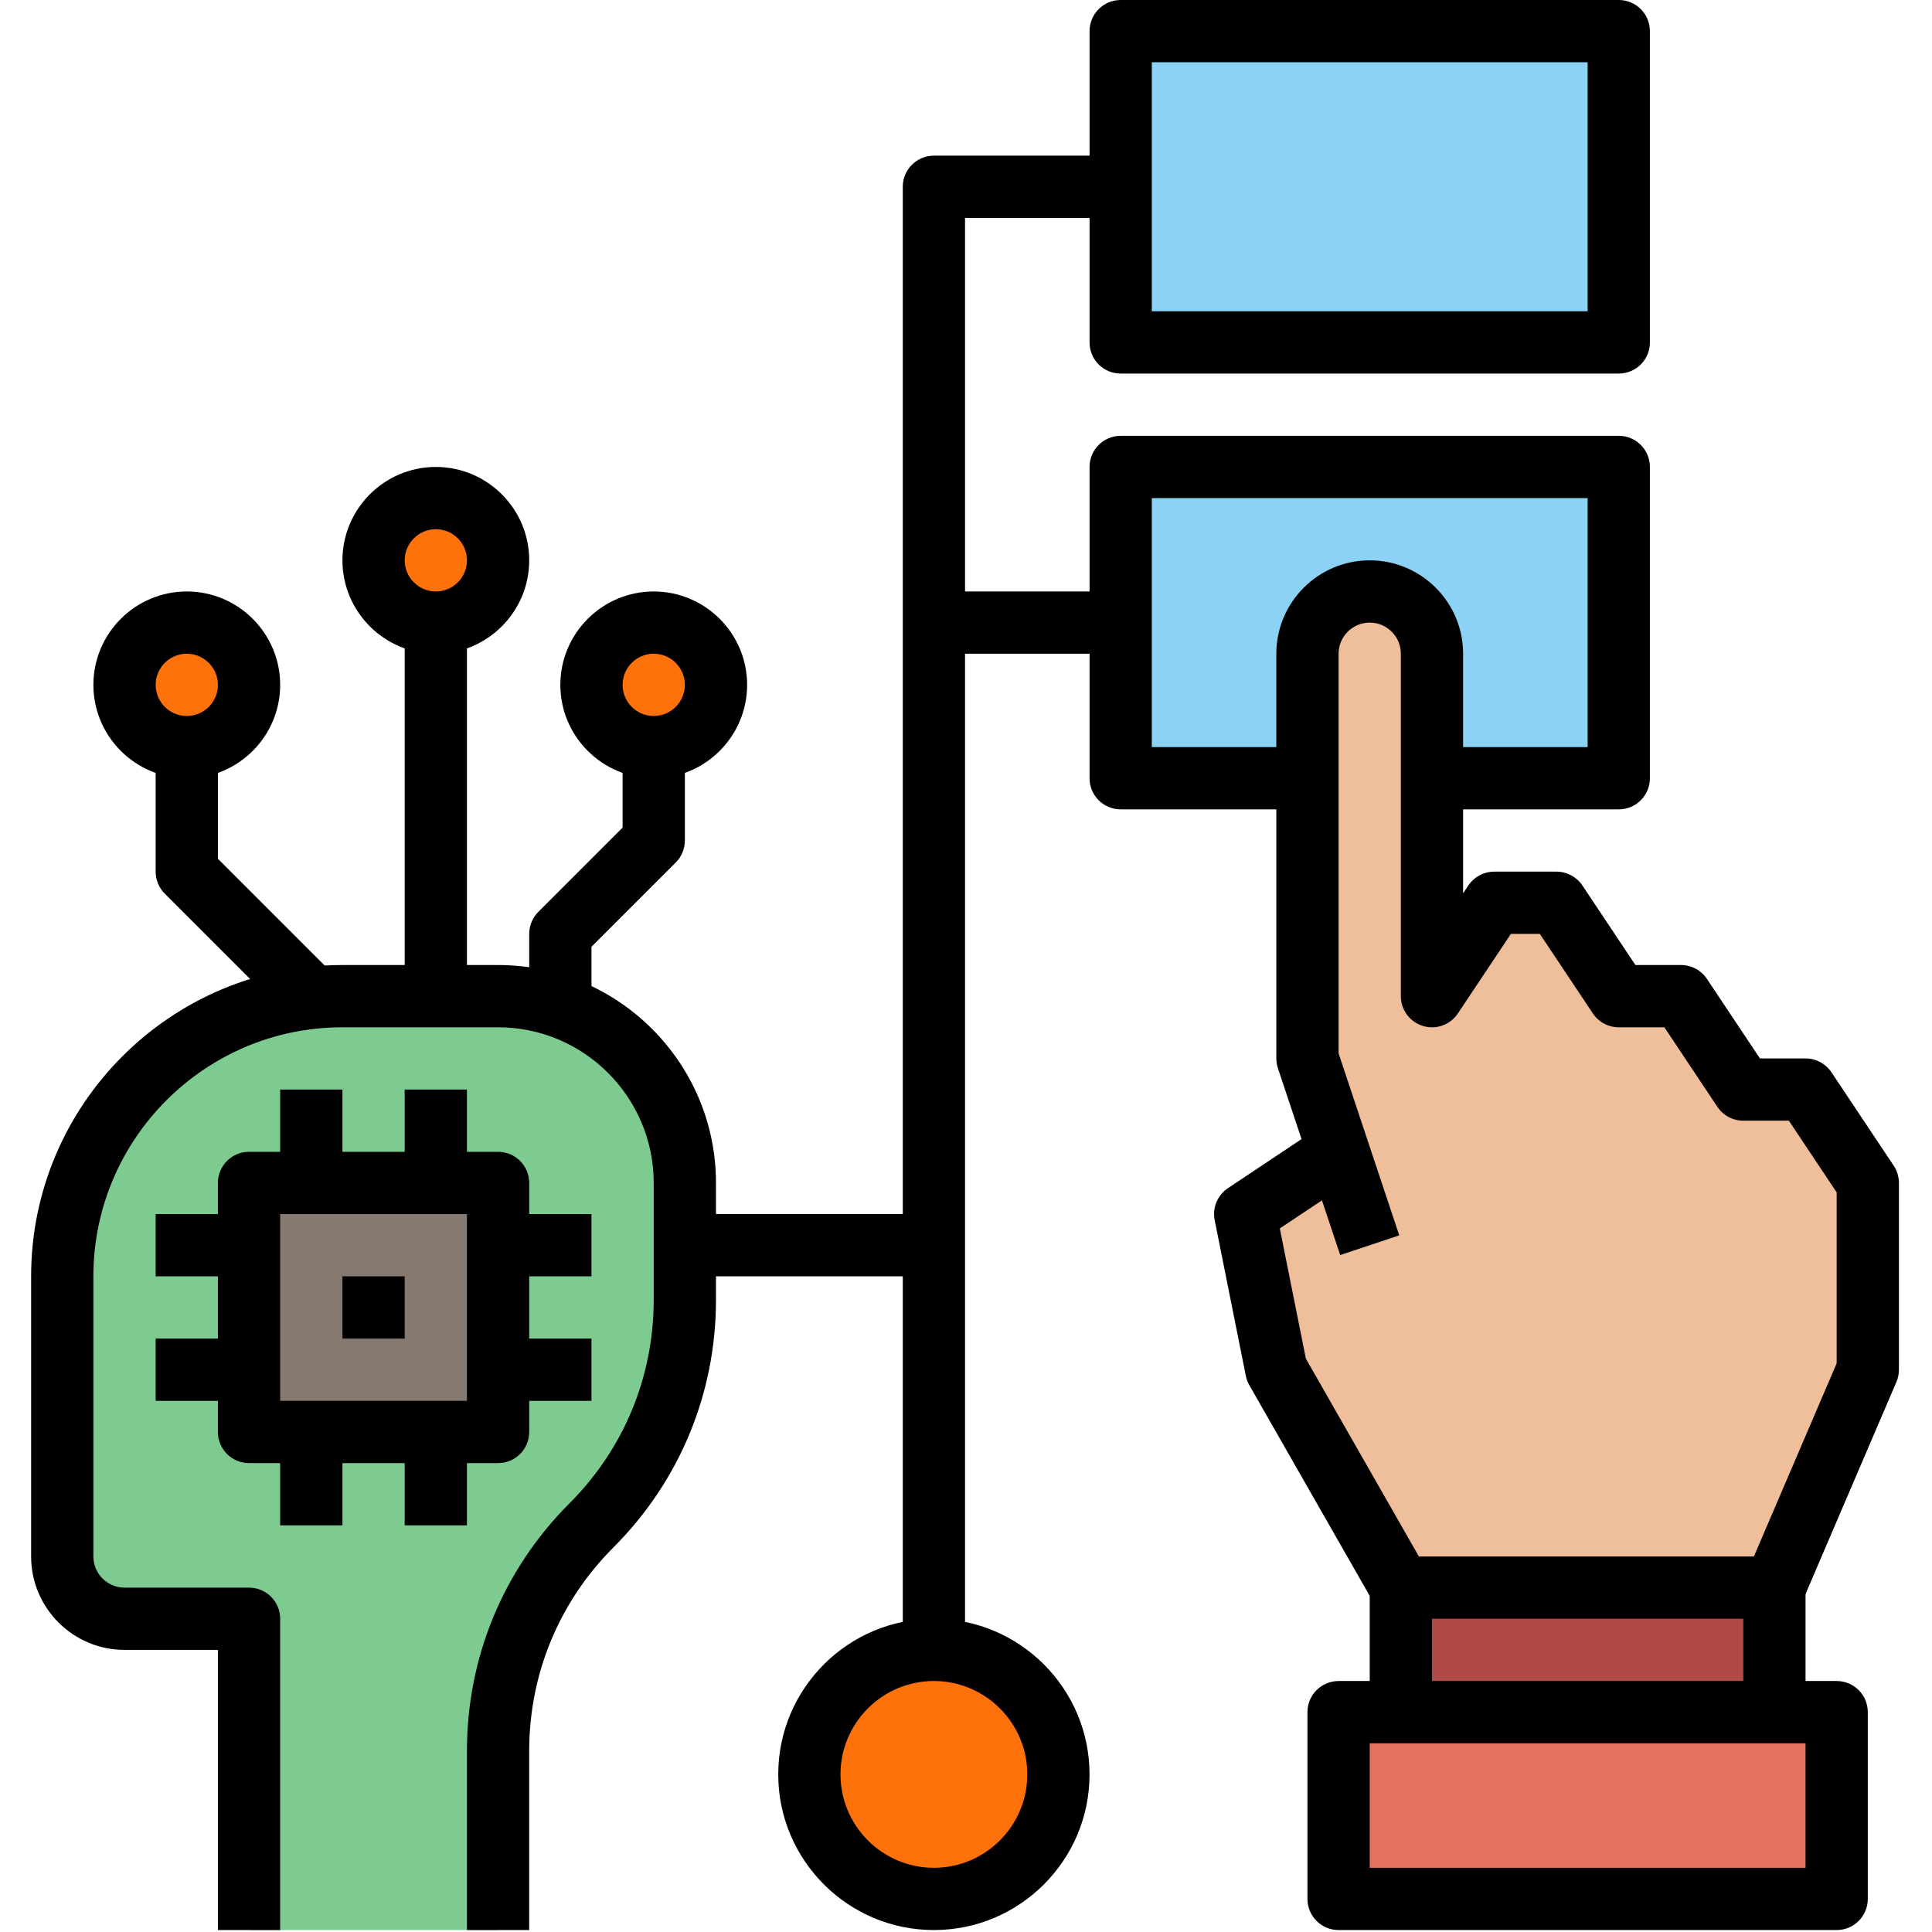 <svg width="662" height="662" viewBox="0 0 662 662" fill="none" xmlns="http://www.w3.org/2000/svg">
<g clip-path="url(#clip0_512_284)">
<path d="M384 160H554.667V266.667H384V160Z" fill="#8BD2F5"/>
<path d="M618.664 373.334H597.331L575.997 341.334H554.664L533.331 309.334H511.997L490.664 341.334V224C490.664 212.214 481.117 202.667 469.331 202.667C457.544 202.667 447.997 212.214 447.997 224V362.667L458.664 394.667L426.664 416L437.331 469.334L479.997 544H607.997L639.997 469.334V405.334L618.664 373.334Z" fill="#EFBE9A"/>
<path d="M458.664 586.667H629.331V650.667H458.664V586.667Z" fill="#E4725F"/>
<path d="M480 544H608V586.667H480V544Z" fill="#AF4A47"/>
<path d="M384 10.667H554.667V117.334H384V10.667Z" fill="#8BD2F5"/>
<path d="M170.669 661.333V599.927C170.669 570.942 182.18 543.156 202.669 522.666C223.159 502.177 234.669 474.39 234.669 445.406V405.333C234.669 369.984 206.018 341.333 170.669 341.333H117.336C64.31 341.333 21.336 384.307 21.336 437.333V533.333C21.336 545.119 30.883 554.666 42.669 554.666H85.336V661.333" fill="#7ECB92"/>
<path d="M85.336 405.333H170.669V490.666H85.336V405.333Z" fill="#857970"/>
<path d="M362.661 608.001C362.661 631.563 343.557 650.667 319.995 650.667C296.432 650.667 277.328 631.563 277.328 608.001C277.328 584.438 296.432 565.334 319.995 565.334C343.557 565.334 362.661 584.438 362.661 608.001Z" fill="#FF720B"/>
<path d="M85.331 234.667C85.331 246.449 75.779 256.001 63.997 256.001C52.216 256.001 42.664 246.449 42.664 234.667C42.664 222.886 52.216 213.334 63.997 213.334C75.779 213.334 85.331 222.886 85.331 234.667Z" fill="#FF720B"/>
<path d="M170.667 192C170.667 203.782 161.115 213.334 149.333 213.334C137.552 213.334 128 203.782 128 192C128 180.219 137.552 170.667 149.333 170.667C161.115 170.667 170.667 180.219 170.667 192Z" fill="#FF720B"/>
<path d="M245.331 234.667C245.331 246.449 235.779 256.001 223.997 256.001C212.216 256.001 202.664 246.449 202.664 234.667C202.664 222.886 212.216 213.334 223.997 213.334C235.779 213.334 245.331 222.886 245.331 234.667Z" fill="#FF720B"/>
<path d="M608 554.667H480C476.183 554.667 472.641 552.62 470.74 549.292L428.073 474.625C427.5 473.63 427.094 472.542 426.881 471.422L416.214 418.089C415.37 413.854 417.162 409.516 420.756 407.125L445.974 390.313L437.886 366.047C437.526 364.948 437.334 363.807 437.334 362.667V224C437.334 206.359 451.693 192 469.334 192C486.974 192 501.334 206.359 501.334 224V306.099L503.125 303.411C505.11 300.448 508.438 298.667 512 298.667H533.334C536.896 298.667 540.224 300.448 542.209 303.411L560.375 330.667H576C579.563 330.667 582.891 332.448 584.875 335.411L603.042 362.667H618.667C622.23 362.667 625.558 364.448 627.542 367.411L648.875 399.411C650.037 401.161 650.667 403.234 650.667 405.333V469.333C650.667 470.771 650.381 472.214 649.803 473.536L617.803 548.203C616.131 552.13 612.266 554.667 608 554.667ZM486.188 533.333H600.969L629.334 467.146V408.568L612.959 384H597.334C593.771 384 590.443 382.219 588.459 379.255L570.292 352H554.667C551.105 352 547.776 350.219 545.792 347.255L527.625 320H517.709L499.542 347.255C496.938 351.167 492.063 352.927 487.573 351.542C483.073 350.188 480 346.026 480 341.333V224C480 218.125 475.219 213.333 469.334 213.333C463.448 213.333 458.667 218.125 458.667 224V360.938L479.448 423.297L459.219 430.047L452.969 411.297L438.526 420.917L447.459 465.547L486.188 533.333Z" fill="black"/>
<path d="M629.333 661.333H458.667C452.766 661.333 448 656.552 448 650.667V586.667C448 580.781 452.766 576 458.667 576H629.333C635.234 576 640 580.781 640 586.667V650.667C640 656.552 635.234 661.333 629.333 661.333ZM469.333 640H618.667V597.333H469.333V640Z" fill="black"/>
<path d="M469.336 544H490.669V586.667H469.336V544Z" fill="black"/>
<path d="M597.336 544H618.669V586.667H597.336V544Z" fill="black"/>
<path d="M319.997 661.334C290.591 661.334 266.664 637.407 266.664 608C266.664 578.594 290.591 554.667 319.997 554.667C349.404 554.667 373.331 578.594 373.331 608C373.331 637.407 349.404 661.334 319.997 661.334ZM319.997 576C302.357 576 287.997 590.36 287.997 608C287.997 625.641 302.357 640 319.997 640C337.638 640 351.997 625.641 351.997 608C351.997 590.36 337.638 576 319.997 576Z" fill="black"/>
<path d="M330.669 565.333H309.336V64C309.336 58.114 314.102 53.333 320.003 53.333H384.003V74.666H330.669V565.333Z" fill="black"/>
<path d="M554.669 128H384.003C378.102 128 373.336 123.219 373.336 117.333V10.667C373.336 4.781 378.102 0 384.003 0H554.669C560.57 0 565.336 4.781 565.336 10.667V117.333C565.336 123.219 560.57 128 554.669 128ZM394.669 106.667H544.003V21.333H394.669V106.667Z" fill="black"/>
<path d="M554.669 277.333H490.669V256H544.003V170.666H394.669V256H448.003V277.333H384.003C378.102 277.333 373.336 272.552 373.336 266.666V160C373.336 154.114 378.102 149.333 384.003 149.333H554.669C560.57 149.333 565.336 154.114 565.336 160V266.666C565.336 272.552 560.57 277.333 554.669 277.333Z" fill="black"/>
<path d="M320 202.667H384V224H320V202.667Z" fill="black"/>
<path d="M181.331 661.334H159.997V599.927C159.997 567.896 172.477 537.782 195.122 515.125C213.747 496.5 223.997 471.745 223.997 445.407V405.334C223.997 375.927 200.07 352 170.664 352H117.331C70.279 352 31.997 390.282 31.997 437.334V533.334C31.997 539.209 36.779 544 42.664 544H85.331C91.232 544 95.997 548.782 95.997 554.667V661.334H74.664V565.334H42.664C25.023 565.334 10.664 550.974 10.664 533.334V437.334C10.664 378.516 58.513 330.667 117.331 330.667H170.664C211.826 330.667 245.331 364.162 245.331 405.334V445.407C245.331 477.438 232.852 507.552 210.206 530.209C191.581 548.834 181.331 573.589 181.331 599.927V661.334Z" fill="black"/>
<path d="M170.664 501.334H85.331C79.43 501.334 74.664 496.552 74.664 490.667V405.334C74.664 399.448 79.43 394.667 85.331 394.667H170.664C176.565 394.667 181.331 399.448 181.331 405.334V490.667C181.331 496.552 176.565 501.334 170.664 501.334ZM95.997 480H159.997V416H95.997V480Z" fill="black"/>
<path d="M96 373.333H117.333V405.333H96V373.333Z" fill="black"/>
<path d="M138.664 373.333H159.997V405.333H138.664V373.333Z" fill="black"/>
<path d="M170.664 416H202.664V437.333H170.664V416Z" fill="black"/>
<path d="M170.664 458.667H202.664V480H170.664V458.667Z" fill="black"/>
<path d="M138.664 490.667H159.997V522.667H138.664V490.667Z" fill="black"/>
<path d="M96 490.667H117.333V522.667H96V490.667Z" fill="black"/>
<path d="M53.336 416H85.336V437.333H53.336V416Z" fill="black"/>
<path d="M53.336 458.667H85.336V480H53.336V458.667Z" fill="black"/>
<path d="M117.336 437.333H138.669V458.666H117.336V437.333Z" fill="black"/>
<path d="M64 266.667C46.359 266.667 32 252.308 32 234.667C32 217.026 46.359 202.667 64 202.667C81.641 202.667 96 217.026 96 234.667C96 252.308 81.641 266.667 64 266.667ZM64 224C58.115 224 53.333 228.792 53.333 234.667C53.333 240.542 58.115 245.334 64 245.334C69.885 245.334 74.667 240.542 74.667 234.667C74.667 228.792 69.885 224 64 224Z" fill="black"/>
<path d="M149.336 224C131.695 224 117.336 209.641 117.336 192C117.336 174.359 131.695 160 149.336 160C166.977 160 181.336 174.359 181.336 192C181.336 209.641 166.977 224 149.336 224ZM149.336 181.333C143.451 181.333 138.669 186.125 138.669 192C138.669 197.875 143.451 202.667 149.336 202.667C155.221 202.667 160.003 197.875 160.003 192C160.003 186.125 155.221 181.333 149.336 181.333Z" fill="black"/>
<path d="M224 266.667C206.359 266.667 192 252.308 192 234.667C192 217.026 206.359 202.667 224 202.667C241.641 202.667 256 217.026 256 234.667C256 252.308 241.641 266.667 224 266.667ZM224 224C218.115 224 213.333 228.792 213.333 234.667C213.333 240.542 218.115 245.334 224 245.334C229.885 245.334 234.667 240.542 234.667 234.667C234.667 228.792 229.885 224 224 224Z" fill="black"/>
<path d="M99.128 348.875L56.461 306.208C54.456 304.214 53.336 301.495 53.336 298.667V256H74.669V294.25L114.211 333.792L99.128 348.875Z" fill="black"/>
<path d="M138.664 213.333H159.997V341.333H138.664V213.333Z" fill="black"/>
<path d="M202.669 341.333H181.336V320C181.336 317.172 182.456 314.453 184.461 312.458L213.336 283.583V256H234.669V288C234.669 290.828 233.549 293.547 231.544 295.542L202.669 324.417V341.333Z" fill="black"/>
<path d="M234.664 416H319.997V437.333H234.664V416Z" fill="black"/>
</g>
<defs>
<clipPath id="clip0_512_284">
<rect width="661.333" height="661.333" fill="white"/>
</clipPath>
</defs>
</svg>
